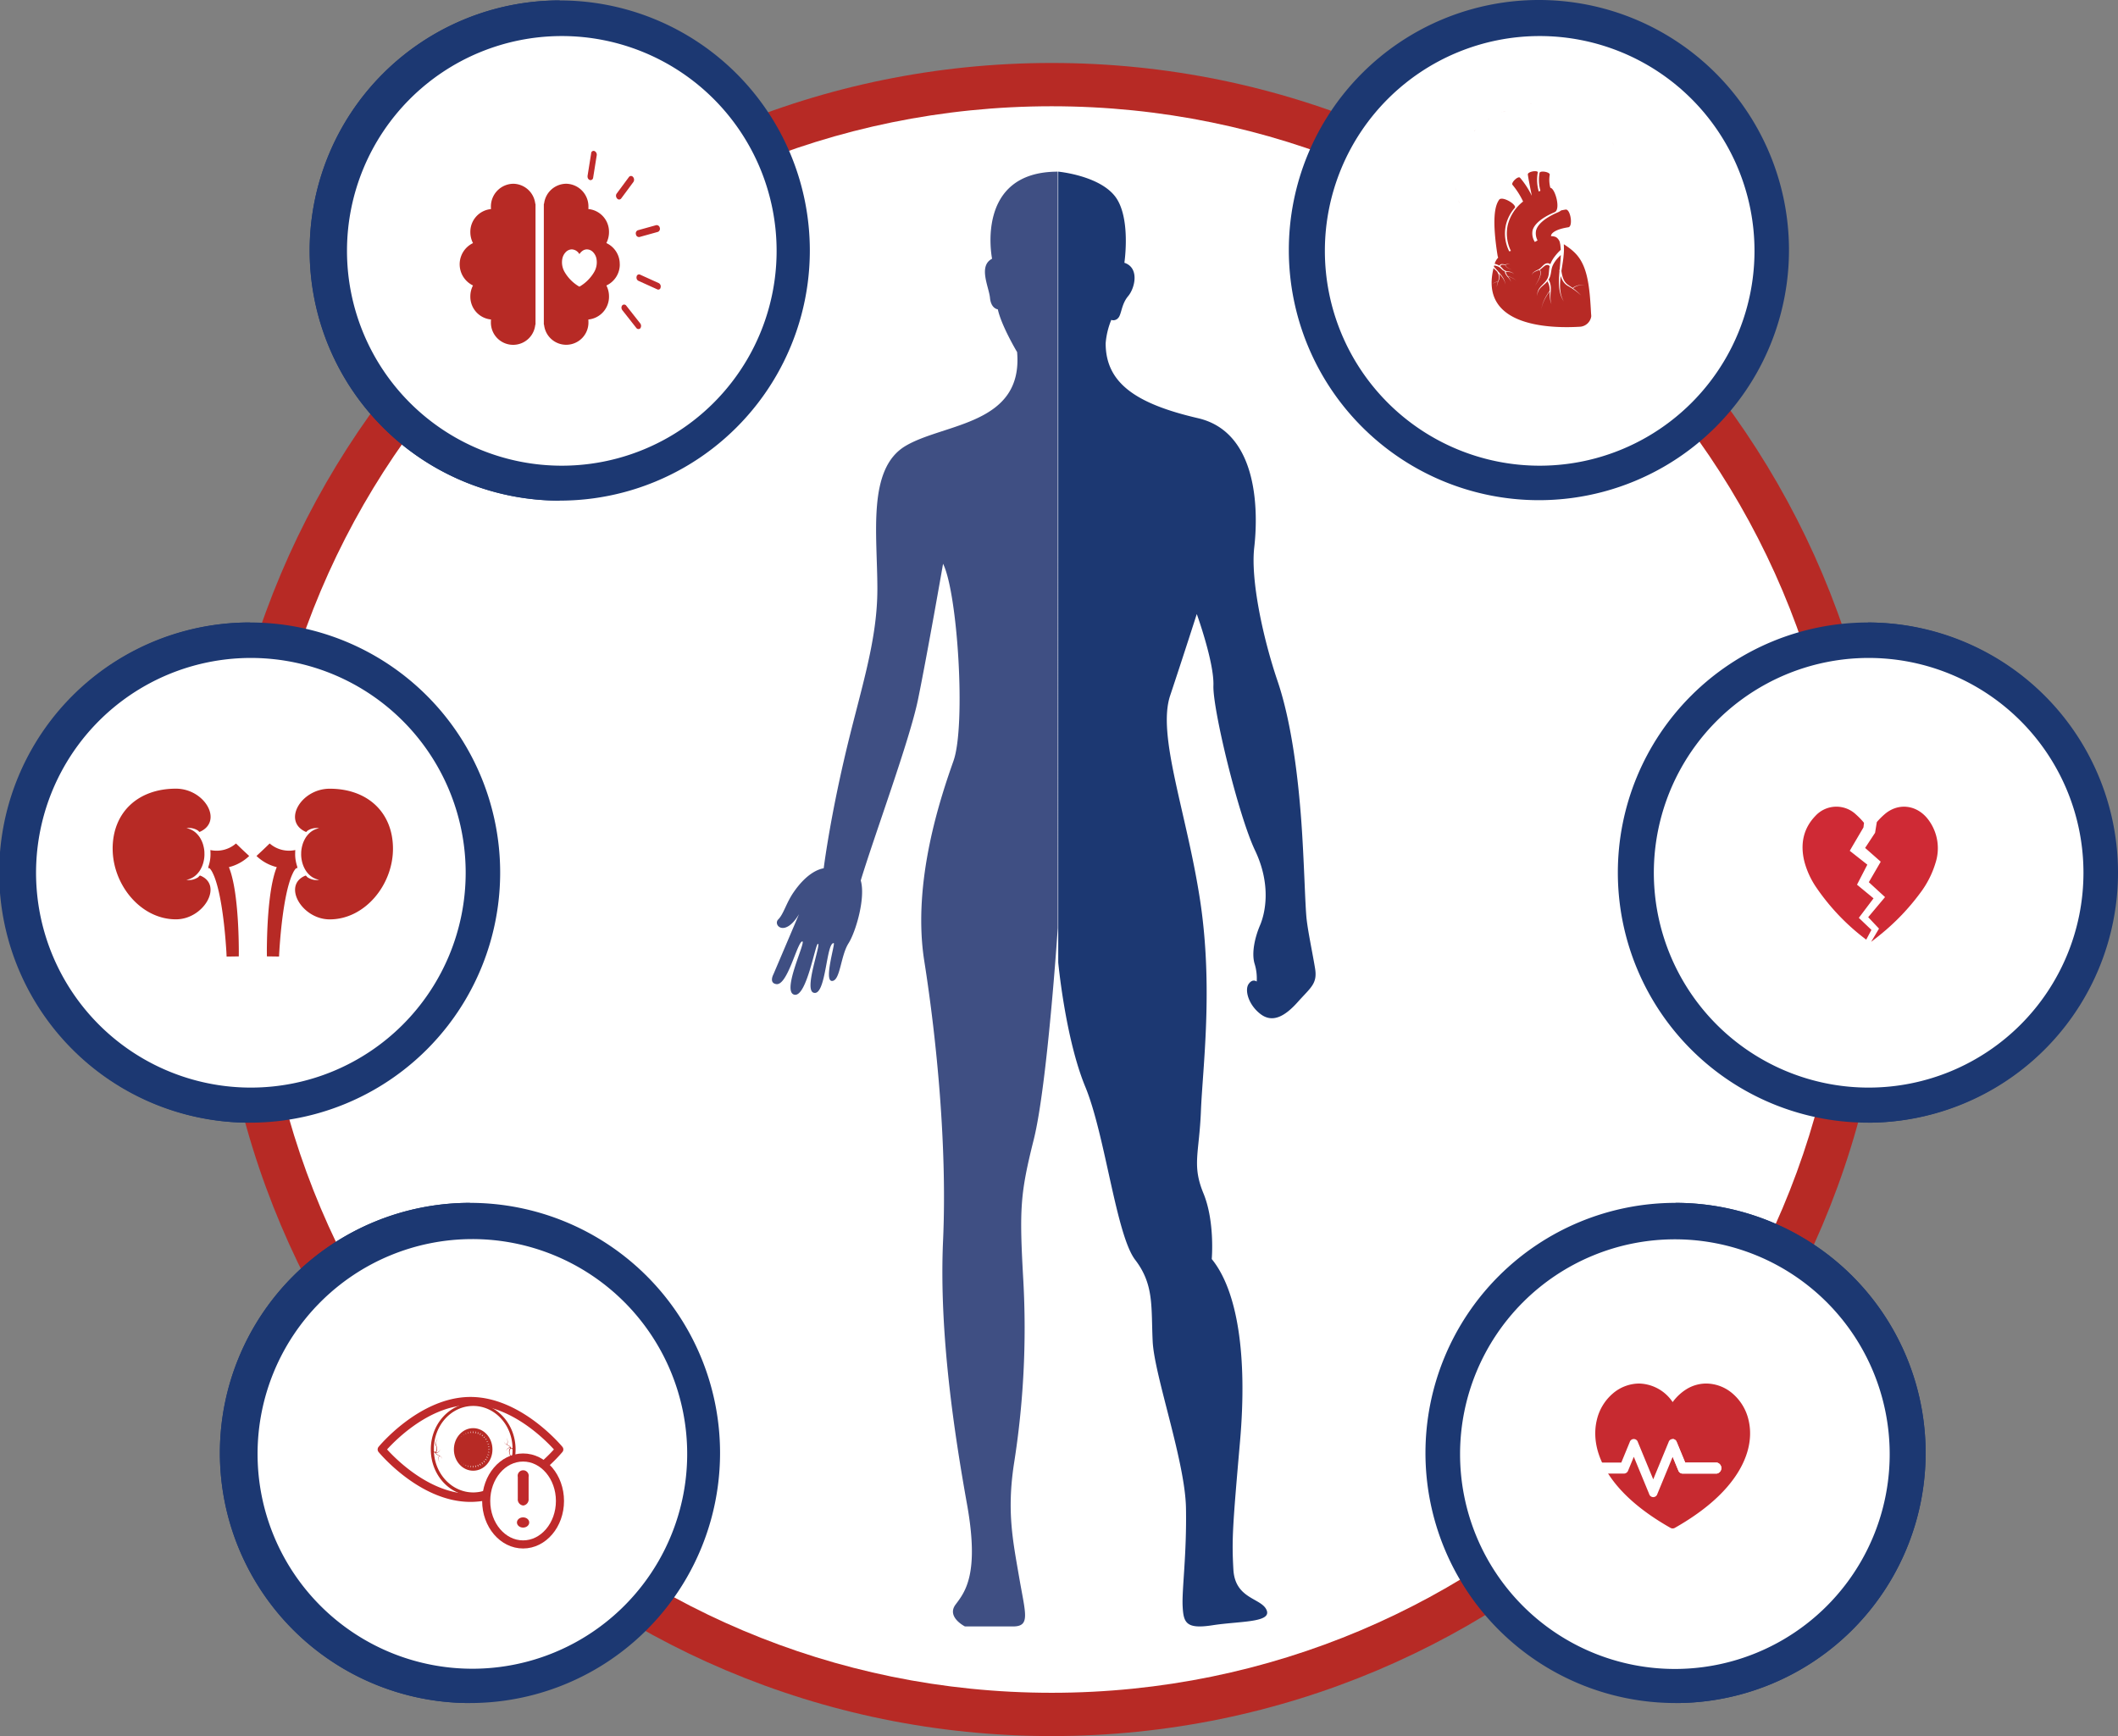 <svg xmlns="http://www.w3.org/2000/svg" xmlns:xlink="http://www.w3.org/1999/xlink" width="784.9" height="643.33" viewBox="0 0 784.9 643.33">
  <rect x="0" y="0" width="784.9" height="643.33" fill="#808080" stroke="none"/>
  <defs>
    <clipPath id="clip-path">
      <rect id="Rectangle_168" data-name="Rectangle 168" width="75.15" height="75.15" transform="translate(4176.662 8416.783)" fill="none" stroke="#707070" stroke-width="1.67"/>
    </clipPath>
  </defs>
  <g id="effects-lcs-mobile-graph_" data-name="effects-lcs-mobile-graph " transform="translate(-3331.643 -7952.524)">
    <g id="side-effects-graph-lcs" transform="translate(1489.639 -1474.61)">
      <path id="Path_636" data-name="Path 636" d="M752.153,348.41c0-171.206-138.79-310-310-310s-310,138.793-310,310,138.79,310,310,310,310-138.79,310-310" transform="translate(1789.58 9412.058)" fill="#b72a25"/>
      <path id="Path_637" data-name="Path 637" d="M746.656,358.956C746.656,196.61,615.047,65,452.7,65S158.743,196.61,158.743,358.957,290.352,652.913,452.7,652.914,746.657,521.3,746.655,358.955" transform="translate(1779.034 9401.51)" fill="#fff"/>
      <path id="Path_638" data-name="Path 638" d="M650.029,105.171V398.241s2.622,28.144,10.02,46.032,11.411,54.9,18.5,64.151,5.858,17.58,6.475,30.227,12.024,44.41,12.338,61.683-1.543,30.227-1.236,36.394,1.232,8.632,11.105,7.092,21.9-.925,20.04-5.553-11.722-4.008-12.338-15.113-.309-15.728,2.465-47.495-.924-55.821-10.483-67.541c0,0,1.232-13.879-3.084-24.365s-1.54-14.8-.925-30.533,4.629-45.644-.306-78.027-16.032-61.067-11.1-75.871,9.868-30.227,9.868-30.227,6.478,17.889,6.167,26.525,9.252,48.113,15.422,61.067,3.7,23.438,1.85,27.757-3.2,10.1-2.044,14.145a18.273,18.273,0,0,1,.812,6.708s-1.5-1.271-3.006.925-.115,7.634,4.4,11.1,9.137.81,13.876-4.509,7.286-6.708,6.361-12.375-2.542-13.183-3.121-18.158-.925-22.044-2-36.7-3.387-35.781-8.786-51.665-10.02-37.473-8.634-49.5,2.079-42.562-20.82-47.882S667.6,183.581,667.6,168.778a28.752,28.752,0,0,1,2.081-8.674,2.328,2.328,0,0,0,2.545-.695c1.271-1.273,1.157-5.088,3.7-8.1s4.279-10.521-1.388-12.375c0,0,2.547-16.885-3.469-24.634s-21.042-9.137-21.042-9.137" transform="translate(1584.145 9385.575)" fill="#1c3872"/>
      <path id="Path_639" data-name="Path 639" d="M978.229,92.676a92.675,92.675,0,1,0-92.676,92.676,92.674,92.674,0,0,0,92.676-92.676" transform="translate(1526.746 9427.131)" fill="#1c3872"/>
      <path id="Path_642" data-name="Path 642" d="M375.564,92.676a92.676,92.676,0,1,0-92.676,92.676,92.676,92.676,0,0,0,92.676-92.676" transform="translate(1766.551 9427.295)" fill="#1c3872"/>
      <path id="Path_643" data-name="Path 643" d="M282.887,0a92.676,92.676,0,0,0,0,185.353" transform="translate(1766.551 9427.295)" fill="#1c3872"/>
      <path id="Path_644" data-name="Path 644" d="M371.088,101.27a79.605,79.605,0,1,0-79.607,79.607,79.605,79.605,0,0,0,79.607-79.607" transform="translate(1758.717 9418.827)" fill="#fff"/>
      <path id="Path_645" data-name="Path 645" d="M185.351,474.758a92.676,92.676,0,1,0-92.676,92.676,92.676,92.676,0,0,0,92.676-92.676" transform="translate(1842.006 9275.726)" fill="#1c3872"/>
      <path id="Path_646" data-name="Path 646" d="M92.676,382.082a92.676,92.676,0,1,0,0,185.351" transform="translate(1842.006 9275.726)" fill="#1c3872"/>
      <path id="Path_647" data-name="Path 647" d="M180.876,483.352a79.605,79.605,0,1,0-79.6,79.6,79.606,79.606,0,0,0,79.6-79.6" transform="translate(1833.7 9267.208)" fill="#fff"/>
      <path id="Path_648" data-name="Path 648" d="M320.417,831.236a92.676,92.676,0,1,0-92.676,92.676,92.676,92.676,0,0,0,92.676-92.676" transform="translate(1788.428 9134.313)" fill="#1c3872"/>
      <path id="Path_649" data-name="Path 649" d="M227.742,738.559a92.676,92.676,0,1,0,0,185.352" transform="translate(1788.428 9134.313)" fill="#1c3872"/>
      <path id="Path_650" data-name="Path 650" d="M315.942,839.83a79.605,79.605,0,1,0-79.606,79.607,79.605,79.605,0,0,0,79.606-79.607" transform="translate(1780.724 9126.073)" fill="#fff"/>
      <path id="Path_651" data-name="Path 651" d="M1060.949,831.236a92.676,92.676,0,1,0-92.679,92.676,92.676,92.676,0,0,0,92.679-92.676" transform="translate(1494.664 9134.313)" fill="#1c3872"/>
      <path id="Path_652" data-name="Path 652" d="M1029.207,923.912a92.676,92.676,0,1,0,0-185.352" transform="translate(1433.727 9134.313)" fill="#1c3872"/>
      <path id="Path_653" data-name="Path 653" d="M1056.472,839.83a79.605,79.605,0,1,0-79.606,79.607,79.605,79.605,0,0,0,79.606-79.607" transform="translate(1485.823 9126.157)" fill="#fff"/>
      <path id="Path_654" data-name="Path 654" d="M1179.118,474.758a92.675,92.675,0,1,0-92.676,92.676,92.674,92.674,0,0,0,92.676-92.676" transform="translate(1447.787 9275.726)" fill="#1c3872"/>
      <path id="Path_655" data-name="Path 655" d="M1147.378,567.435a92.676,92.676,0,0,0,0-185.351" transform="translate(1386.85 9275.726)" fill="#1c3872"/>
      <path id="Path_656" data-name="Path 656" d="M1174.642,483.352a79.605,79.605,0,1,0-79.6,79.6,79.606,79.606,0,0,0,79.6-79.6" transform="translate(1439.462 9267.208)" fill="#fff"/>
      <path id="Path_657" data-name="Path 657" d="M555.74,137.441c-5.217,2.7-1.159,10.434-.772,14.491s2.9,4.253,2.9,4.253c1.353,6.179,7.149,15.843,7.149,15.843,2.32,27.054-27.054,26.277-41.349,34.781s-10.434,32.849-10.434,52.939-6.57,38.258-12.358,63.378c-4.768,20.666-6.919,35.553-7.532,40.19-1.934.319-6.267,1.837-11.1,8.806-2.816,4.063-3.722,8.111-5.753,10.157s2.445,6.824,7.7-1.944L474.717,402.6s-1.78,3.23,1.07,3.639c4.21.6,7.794-15.81,9.638-15.81,1.423,0-7.61,18.253-3.1,19.693,4.651,1.488,7.921-19.111,8.908-18.818,1.109.324-5.234,16.867-1.68,18.109,4.693,1.637,4.676-18.689,7.515-18.352.616.072-3.747,14.016-.653,14.008s3.156-9.252,6.117-13.936c2.749-4.342,6.4-16.947,4.541-23.3,5.247-17.256,18.138-51.982,21.234-67.122,3.479-17,9.273-50.235,9.273-50.235,5.411,10.82,8.5,59.9,3.864,73.037s-15.459,44.828-10.822,74.2,8.5,69.175,6.957,103.566,4.25,71.88,8.888,97.772-.773,32.461-4.25,37.1,3.477,8.116,3.477,8.116h17.777c6.57,0,4.636-4.638,2.318-18.16s-4.638-24.347-1.934-42.127a321.424,321.424,0,0,0,3.479-67.635c-1.545-27.054-1.159-32.461,3.864-52.558s8.888-78.353,8.888-78.353V105.171c-30.917,0-24.345,32.268-24.345,32.268" transform="translate(1653.911 9385.575)" fill="#3f4f83"/>
      <path id="Path_660" data-name="Path 660" d="M911.317,74.564q.593-.439,1.221-.853-.628.414-1.221.853" transform="translate(1480.492 9398.054)" fill="#b72a25"/>
      <path id="Path_661" data-name="Path 661" d="M910.836,75.345l.294-.22-.294.22" transform="translate(1480.684 9397.493)" fill="#b72a25"/>
      <path id="Path_663" data-name="Path 663" d="M913.345,73.54c.124-.085.251-.167.382-.259-.132.087-.259.167-.382.259" transform="translate(1479.69 9398.225)" fill="#b72a25"/>
      <path id="Path_664" data-name="Path 664" d="M908.762,76.5c.4-.349.82-.685,1.253-1.012q-.648.491-1.253,1.012" transform="translate(1481.507 9397.35)" fill="#b72a25"/>
      <path id="Path_697" data-name="Path 697" d="M371.088,101.27a79.605,79.605,0,1,0-79.607,79.607,79.605,79.605,0,0,0,79.607-79.607" transform="translate(2121.106 9418.827)" fill="#fff"/>
      <path id="Path_665" data-name="Path 665" d="M905.564,79.9c.023,0,.042-.017.062-.022.137-.147.259-.3.4-.443-.15.155-.314.306-.461.464" transform="translate(1482.777 9395.781)" fill="#b72a25"/>
      <path id="Path_666" data-name="Path 666" d="M906.329,79.412l.045-.042-.045.042" transform="translate(1482.473 9395.811)" fill="#b72a25"/>
      <path id="Path_667" data-name="Path 667" d="M914.363,72.855c-.132.082-.257.167-.386.257.127-.08.266-.167.392-.24v-.017" transform="translate(1479.438 9398.394)" fill="#b72a25"/>
      <path id="Path_668" data-name="Path 668" d="M908.51,77.3l.152-.132-.152.132" transform="translate(1481.608 9396.684)" fill="#b72a25"/>
      <path id="Path_669" data-name="Path 669" d="M906.4,78.583c.4-.411.835-.808,1.271-1.2-.446.387-.868.788-1.271,1.2" transform="translate(1482.443 9396.596)" fill="#b72a25"/>
      <path id="Path_671" data-name="Path 671" d="M990.887,92.616c-.03.384-.075.765-.127,1.129.052-.364.1-.745.127-1.129" transform="translate(1448.979 9390.555)" fill="#b72a25"/>
      <path id="Path_672" data-name="Path 672" d="M990.976,92.53h0" transform="translate(1448.896 9390.59)" fill="#b72a25"/>
      <path id="Path_673" data-name="Path 673" d="M990.782,87.368c.06.384.1.76.12,1.129h0c-.023-.369-.067-.748-.127-1.132" transform="translate(1448.971 9392.638)" fill="#b72a25"/>
      <path id="Path_675" data-name="Path 675" d="M894.186,115.657h.008c-.035-.334-.065-.68-.08-1.03.013.347.037.695.07,1.032" transform="translate(1487.317 9381.824)" fill="#b72a25"/>
      <path id="Path_677" data-name="Path 677" d="M896.142,123.673h.01c-.177-.374-.352-.748-.5-1.142a11.055,11.055,0,0,0,.489,1.137" transform="translate(1486.708 9378.687)" fill="#b72a25"/>
      <path id="Path_678" data-name="Path 678" d="M941.11,131.5c-.372-.045-.736-.105-1.1-.167h0c.367.058.733.114,1.106.167" transform="translate(1469.114 9375.192)" fill="#b72a25"/>
      <path id="Path_679" data-name="Path 679" d="M922.139,68.5c.489-.217,1-.411,1.5-.608a.128.128,0,0,0-.042,0c-.5.2-.977.4-1.461.616" transform="translate(1476.202 9400.366)" fill="#b72a25"/>
      <path id="Path_680" data-name="Path 680" d="M953.525,130.689c-.277.085-.553.167-.825.23h0c.276-.068.549-.145.835-.232" transform="translate(1464.079 9375.451)" fill="#b72a25"/>
      <path id="Path_681" data-name="Path 681" d="M983.924,107.668h0" transform="translate(1451.698 9384.584)" fill="#b72a25"/>
      <path id="Path_682" data-name="Path 682" d="M939.916,63.518l.008.012c.245-.042.489-.09.736-.129-.247.038-.5.072-.745.117" transform="translate(1469.149 9402.145)" fill="#b72a25"/>
      <g id="Group_185" data-name="Group 185" transform="translate(363.802 10.681)">
        <path id="Path_687" data-name="Path 687" d="M339.975,89.4a.392.392,0,0,0,0,.137q.015.4.032.847a17.263,17.263,0,0,1-.012,1.894c-.022.668-.11,1.361-.167,2.081-.167,1.435-.418,2.939-.656,4.441-.025.177-.055.354-.083.529.008.058.02.119.03.194.055.334.132.82.262,1.386a7.76,7.76,0,0,0,.648,1.837,4.888,4.888,0,0,0,1.44,1.682c.334.222.653.441.972.656.282.2.568.374.835.576a.949.949,0,0,1,.085-.087,3.274,3.274,0,0,1,.458-.334,5.623,5.623,0,0,1,1.572-.6,4.989,4.989,0,0,1,1.67-.12,2.242,2.242,0,0,1,.533.137c.12.055.189.09.189.09l-.19-.083a2.363,2.363,0,0,0-.533-.117,4.947,4.947,0,0,0-1.638.182,5.665,5.665,0,0,0-1.513.64,2.729,2.729,0,0,0-.416.334c-.03.03-.047.05-.068.075q.429.334.823.635c.257.222.5.436.725.635.456.382.795.748,1.047.984l.389.381-.411-.357c-.264-.22-.626-.564-1.1-.919l-.757-.591c-.279-.187-.574-.389-.882-.6s-.64-.391-.972-.6-.668-.387-1.025-.608a5.36,5.36,0,0,1-1.67-1.742,7.95,7.95,0,0,1-.762-1.794c-.09.678-.154,1.349-.2,2-.048.7-.053,1.386-.042,2.032a13.69,13.69,0,0,0,.167,1.817c.048.277.092.544.135.8a6.528,6.528,0,0,0,.2.706,5.99,5.99,0,0,0,.4,1.124c.277.6.434.949.434.949l-.493-.924a6.308,6.308,0,0,1-.469-1.107c-.075-.222-.167-.453-.244-.7l-.187-.8a14.042,14.042,0,0,1-.289-1.837c-.048-.655-.085-1.354-.078-2.071s.03-1.465.087-2.214c.028-.519.077-1.044.125-1.566l-.062-.3a2.114,2.114,0,0,0,.129-.406c.149-1.515.3-3.024.384-4.432.01-.286.02-.564.032-.835-.334.311-.738.7-1.169,1.179a11.283,11.283,0,0,0-1.692,2.423,6.367,6.367,0,0,0-.533,1.548c-.12.559-.2,1.169-.316,1.777a6.214,6.214,0,0,1-.6,1.812c-.065.119-.145.224-.22.334.032.057.07.134.12.225a2.635,2.635,0,0,1,.209.434,4.287,4.287,0,0,1,.222.608,6.8,6.8,0,0,1,.271,1.538,14.1,14.1,0,0,1-.025,1.747,16,16,0,0,0-.045,3.2,5.383,5.383,0,0,0,.217,1.03l.12.384-.15-.374a5.419,5.419,0,0,1-.3-1.02,16.46,16.46,0,0,1-.209-3.226V106.9c-.124.167-.284.382-.458.638-.217.3-.456.668-.691,1.057s-.474.825-.718,1.258c-.2.446-.441.882-.593,1.319a8.93,8.93,0,0,0-.4,1.2,5.808,5.808,0,0,0-.18.877c-.035.212-.053.334-.053.334s.017-.124.047-.334a5.5,5.5,0,0,1,.167-.882,9.276,9.276,0,0,1,.372-1.212c.144-.443.372-.883.564-1.336.234-.434.448-.885.695-1.281s.461-.768.668-1.077c.247-.372.448-.668.574-.835-.017-.433-.038-.855-.09-1.252a6.155,6.155,0,0,0-.357-1.386,4,4,0,0,0-.227-.5,2.646,2.646,0,0,0-.192-.334c-.144.167-.282.344-.431.5-.827.835-1.7,1.436-2.276,2.123a4.449,4.449,0,0,0-.653,1.022,4.105,4.105,0,0,0-.284.9,3.849,3.849,0,0,0-.08.611c-.013.139-.022.215-.022.215V108.3a4.308,4.308,0,0,1,.037-.618,4.033,4.033,0,0,1,.22-.944,4.467,4.467,0,0,1,.6-1.117c.549-.757,1.391-1.446,2.108-2.295a6.179,6.179,0,0,0,.907-1.408,5.633,5.633,0,0,0,.4-1.66c.069-.588.1-1.194.182-1.814a6.374,6.374,0,0,1,.167-.888c-.048-.045-.11-.107-.2-.184a1.637,1.637,0,0,0-.272-.167.88.88,0,0,0-.4-.107,1.8,1.8,0,0,0-1.082.428c-.391.284-.777.655-1.211,1a3.72,3.72,0,0,1-.334.24l-.134.068c.018.035.035.07.06.124a2.338,2.338,0,0,1,.212.748,3.277,3.277,0,0,1-.052,1.086,6.03,6.03,0,0,1-.376,1.169,15.562,15.562,0,0,1-1.111,2l-.564.875s.217-.354.538-.89a14.311,14.311,0,0,0,1.05-2.029,5.51,5.51,0,0,0,.334-1.169,3.082,3.082,0,0,0,.022-1.039,1.649,1.649,0,0,0-.1-.4,1.374,1.374,0,0,0-.119-.292c-.027-.052-.045-.084-.062-.119-.028.012-.058.03-.087.04-.244.117-.488.21-.725.3a6.317,6.317,0,0,0-1.227.576,1.566,1.566,0,0,0-.621.7,1.832,1.832,0,0,0-.094.354,1.67,1.67,0,0,1,.062-.364,1.633,1.633,0,0,1,.586-.783,6.375,6.375,0,0,1,1.2-.691c.225-.112.458-.222.68-.354.115-.062.212-.132.316-.2a2.848,2.848,0,0,0,.3-.25c.382-.352.74-.76,1.137-1.106a2.338,2.338,0,0,1,1.383-.656,1.555,1.555,0,0,1,.668.114,2.034,2.034,0,0,1,.451.235c.027-.062.042-.132.068-.2a12.2,12.2,0,0,1,1.67-2.8,18.945,18.945,0,0,1,1.5-1.715l.613-.594a10.217,10.217,0,0,0-.077-1.047c-.027-.271-.05-.534-.077-.785a6.211,6.211,0,0,0-.134-.668,2.354,2.354,0,0,0-.347-1,3.273,3.273,0,0,0-1.139-1.219,4.33,4.33,0,0,0-1.837-.347,1.413,1.413,0,0,1,.135-.6c.217-.436,1.318-1.929,6.3-2.7,1.81-.284.788-6.835-1.022-6.551-.574.089-1.117.194-1.652.306a4.761,4.761,0,0,1-1.117.668c-4.694,1.992-7.6,4.41-8.183,6.805a5.551,5.551,0,0,0,.551,3.647l-1,.571a5.912,5.912,0,0,1-.857-4.218c.578-2.395,3.48-4.811,8.183-6.805,2.395-1.017.155-8.934-1.578-9.035a11.162,11.162,0,0,1-.232-4.831c.187-1.042-3.594-1.712-3.779-.668a14.988,14.988,0,0,0,.334,6.575c-.212.1-.413.2-.613.3a15.03,15.03,0,0,1-.411-6.875,1.674,1.674,0,0,1,.077-.286c-.291-.835-3.854-.19-3.719.86.189,1.531.94,5.272,1.45,7.727l-.045.027a30.707,30.707,0,0,0-4.312-6.58c-.735-.76-3.492,1.914-2.752,2.672a29.243,29.243,0,0,1,3.9,6.151,16,16,0,0,0-5.648,8.56,14.684,14.684,0,0,0,1.124,9.741l-.623.167a14.726,14.726,0,0,1-1.2-9.9,14.925,14.925,0,0,1,3.34-6.316c.426-1.346-4.843-4.394-5.885-2.891-.984,1.416-2.216,4.27-1.553,12.68.334,4.21.982,7.9,1,8.053a3.253,3.253,0,0,0,.214.695,5.575,5.575,0,0,0-1.221,2c-.03.1-.052.19-.082.286.077.018.14.028.22.053a5.994,5.994,0,0,1,1.49.613c.03.017.057.04.085.057a1.083,1.083,0,0,1,.109-.225.719.719,0,0,1,.23-.242,1.154,1.154,0,0,1,.738-.15c.261.018.521.075.777.1.065,0,.12.01.192.01a.813.813,0,0,0,.184-.013c.125-.017.25-.04.374-.063a3.3,3.3,0,0,1,.678-.082.777.777,0,0,1,.461.137,1.012,1.012,0,0,1,.137.124,1.568,1.568,0,0,0-.145-.109.743.743,0,0,0-.453-.1,2.913,2.913,0,0,0-.655.137c-.12.032-.244.068-.376.1a.214.214,0,0,0-.047.01.565.565,0,0,1,.012.062.72.72,0,0,0,.04.154.965.965,0,0,0,.08.185,1.5,1.5,0,0,0,.316.4,2.742,2.742,0,0,0,.476.359,7.46,7.46,0,0,0,1.015.5c.289.114.479.192.479.192l-.484-.179a7.612,7.612,0,0,1-1.034-.466,2.89,2.89,0,0,1-.5-.354,1.592,1.592,0,0,1-.334-.411,1.2,1.2,0,0,1-.14-.362.1.1,0,0,0-.012-.062l-.072.012H318c-.271,0-.533-.04-.772-.037a.917.917,0,0,0-.556.15.49.49,0,0,0-.125.167,1.153,1.153,0,0,0-.058.145c-.008.058-.018.1-.023.13a4.121,4.121,0,0,1,.334.3c.217.222.406.454.608.668a2.723,2.723,0,0,0,.651.536,3.233,3.233,0,0,0,.773.291c.534.12,1.07.144,1.513.281a2.2,2.2,0,0,1,.566.266,1.973,1.973,0,0,1,.367.306,2.135,2.135,0,0,1,.2.235c.043.055.065.085.065.085l-.072-.08a1.458,1.458,0,0,0-.212-.214,1.953,1.953,0,0,0-.377-.276,2.3,2.3,0,0,0-.563-.212c-.431-.1-.954-.078-1.528-.167-.105-.02-.209-.042-.316-.07a1.03,1.03,0,0,0,.023.192,1.823,1.823,0,0,0,.055.266,3.339,3.339,0,0,0,.274.655c.1.167.214.346.334.523a4.661,4.661,0,0,1,.474.167c.167.06.374.135.586.227s.433.2.653.3a4.506,4.506,0,0,1,.621.361,4.653,4.653,0,0,1,.5.369,2.777,2.777,0,0,1,.324.3l.119.119-.12-.117a2.658,2.658,0,0,0-.334-.294,4.469,4.469,0,0,0-.513-.354c-.192-.129-.412-.23-.626-.349a4.823,4.823,0,0,0-.655-.284c-.214-.08-.413-.157-.586-.21-.147-.05-.272-.089-.369-.119a.719.719,0,0,0,.045.062,7.906,7.906,0,0,1,.87,1.336,2.685,2.685,0,0,1,.184.5l.052.19-.065-.185a2.753,2.753,0,0,0-.219-.471,7.966,7.966,0,0,0-.964-1.254,6.362,6.362,0,0,1-.528-.68,3.213,3.213,0,0,1-.351-.686,2.331,2.331,0,0,1-.09-.306,1.445,1.445,0,0,1-.047-.234.916.916,0,0,0-.017-.125c-.065-.023-.127-.042-.187-.07a3.03,3.03,0,0,1-.775-.539c-.227-.2-.436-.421-.65-.606a2.955,2.955,0,0,0-.668-.453,5.522,5.522,0,0,0-1.384-.461l-.257-.042c-.042.147-.083.294-.12.441.409.471.847.954,1.294,1.441a.875.875,0,0,0,.167.124l.062.137c.167.192.349.382.513.583.245.277.474.564.69.848s.409.566.583.835a6.945,6.945,0,0,1,.429.812c.058.13.115.252.167.372a2.852,2.852,0,0,1,.109.351,2.815,2.815,0,0,1,.145.576c.048.326.078.511.078.511s-.042-.184-.109-.5a3.145,3.145,0,0,0-.167-.563c-.04-.109-.078-.22-.129-.334s-.12-.232-.184-.357a7.08,7.08,0,0,0-.471-.767c-.185-.261-.391-.528-.62-.793s-.431-.491-.668-.73a4.051,4.051,0,0,1,.23.934,2.625,2.625,0,0,1-.14,1.181c-.072.192-.149.364-.224.544a5.432,5.432,0,0,0-.209.523c-.06.167-.117.334-.167.5s-.085.314-.125.454c-.08.284-.124.526-.167.69l-.055.266s.013-.1.042-.267.055-.414.124-.7c.032-.142.063-.3.1-.464s.09-.324.137-.5l-.05-.008a1.49,1.49,0,0,0-.261,0,2.805,2.805,0,0,0-.787.192,2.526,2.526,0,0,0-.7.414.933.933,0,0,0-.177.2l-.05.089s.018-.032.047-.09a1.318,1.318,0,0,1,.167-.212,2.562,2.562,0,0,1,.695-.446,2.853,2.853,0,0,1,.8-.229,1.786,1.786,0,0,1,.281,0l.06.01c.043-.167.1-.312.157-.474s.129-.362.19-.546a2.435,2.435,0,0,0,.07-1.091,3.91,3.91,0,0,0-.291-.924c-.115-.262-.227-.476-.306-.625l-.045-.085c-.062-.06-.127-.124-.187-.185-.4-.386-.795-.772-1.169-1.154-5.511,22.211,22.211,22.351,32.2,21.71a4.529,4.529,0,0,0,3.991-3.766,6.08,6.08,0,0,0-.055-1.01q-.025-.5-.057-1-.052-1-.115-2c-.084-1.3-.177-2.6-.3-3.889-.117-1.214-.256-2.427-.438-3.637-.167-1.1-.367-2.206-.623-3.293a26.638,26.638,0,0,0-.848-2.889,18.3,18.3,0,0,0-1.084-2.457,14.343,14.343,0,0,0-2.822-3.714,18.866,18.866,0,0,0-1.658-1.4c-.569-.431-1.157-.835-1.747-1.241-.137-.094-.289-.167-.421-.261" transform="translate(1717.752 9417.531)" fill="#b72a25"/>
      </g>
      <g id="Group_190" data-name="Group 190" transform="translate(2.027 13.363)">
        <path id="Union_3" data-name="Union 3" d="M-2813.572,1373.1s0-.613-.009-1.687.012-2.6.055-4.436c.085-3.674.294-8.559.813-13.474.262-2.467.6-4.941,1.06-7.283.236-1.169.5-2.308.8-3.4a27,27,0,0,1,.942-2.794,16.564,16.564,0,0,1-7.515-4.137l2.46-2.293,2.43-2.338a10.94,10.94,0,0,0,9.3,2.473h0c.073,0,.145-.015.21-.015a7.252,7.252,0,0,0-.055.982c0,.127,0,.254-.012.381v.167a13.359,13.359,0,0,0,.264,2.655,13.92,13.92,0,0,0,.489,1.867l.085.621c-.157.02-.309.02-.466.04a2.011,2.011,0,0,0-.322.346c-.065.087-.142.167-.209.262-.08.12-.155.239-.23.359a7.3,7.3,0,0,0-.476.9,19.678,19.678,0,0,0-.954,2.348c-.306.9-.588,1.867-.863,2.9-.53,2.083-.985,4.375-1.369,6.705-.763,4.649-1.244,9.41-1.531,12.973-.147,1.787-.245,3.282-.305,4.32s-.085,1.622-.085,1.622Zm-15-1.555c-.062-1.04-.167-2.533-.307-4.322-.287-3.56-.767-8.322-1.531-12.973-.384-2.328-.835-4.623-1.375-6.7-.269-1.034-.553-2-.862-2.9a20.019,20.019,0,0,0-.95-2.348,7.148,7.148,0,0,0-.478-.9c-.08-.12-.156-.24-.23-.361-.067-.087-.142-.167-.207-.26a2.293,2.293,0,0,0-.322-.346c-.167-.022-.309-.022-.471-.04l.088-.621a14.444,14.444,0,0,0,.491-1.867,13.359,13.359,0,0,0,.262-2.655v-.167c0-.127,0-.254-.012-.381a7.333,7.333,0,0,0-.055-.982,1.047,1.047,0,0,1,.212.015h0a10.955,10.955,0,0,0,9.3-2.473l2.428,2.338,2.46,2.293a16.551,16.551,0,0,1-7.515,4.137,27.114,27.114,0,0,1,.942,2.794c.3,1.094.565,2.233.8,3.4.464,2.338.8,4.816,1.06,7.283.521,4.916.73,9.8.815,13.474.043,1.837.055,3.362.055,4.437s-.012,1.687-.012,1.687l-4.509.068s-.027-.6-.078-1.632Zm29.225-28.355c.346-.14.573.459.878.633a6.563,6.563,0,0,0,1.69.768,5.127,5.127,0,0,0,1.394.219,4.3,4.3,0,0,0,.878-.027c.2-.02.309-.033.309-.033s-.105-.033-.3-.073a6.586,6.586,0,0,1-.835-.254,6.987,6.987,0,0,1-2.465-1.5,9.341,9.341,0,0,1-1.238-1.434,11.321,11.321,0,0,1-.983-1.855,11.312,11.312,0,0,1-.633-2.154,11.629,11.629,0,0,1-.217-2.268c.023-.406,0-.893.057-1.232a8.113,8.113,0,0,1,.167-1.116c.058-.386.184-.747.26-1.114.127-.347.215-.713.371-1.04a11.307,11.307,0,0,1,.984-1.86,10.074,10.074,0,0,1,1.234-1.435,7.012,7.012,0,0,1,2.471-1.5,4.8,4.8,0,0,1,.819-.242c.2-.052.3-.073.3-.073l-.306-.032a3.53,3.53,0,0,0-.887-.035,6.119,6.119,0,0,0-3.086.98c-.22.127-.4.563-.648.456-8.823-3.9-1.837-16,8.836-16,14.118,0,23.453,8.851,23.453,22.238s-10.4,26.181-23.441,26.181c-10.354,0-17.617-12.67-9.063-16.187Zm-71.381-10c0-13.387,9.332-22.238,23.453-22.238,10.675,0,17.655,12.107,8.836,16-.247.107-.429-.334-.65-.454a6.077,6.077,0,0,0-3.085-.98,3.459,3.459,0,0,0-.887.034c-.2.02-.309.033-.309.033s.1.022.306.073a4.734,4.734,0,0,1,.818.24,7.078,7.078,0,0,1,2.472,1.513,10.186,10.186,0,0,1,1.234,1.434,11.353,11.353,0,0,1,.984,1.861,10.829,10.829,0,0,1,.367,1.042c.082.367.2.726.262,1.112a8.517,8.517,0,0,1,.167,1.116c.053.334.033.835.053,1.234a11.555,11.555,0,0,1-.217,2.268,11.187,11.187,0,0,1-.635,2.154,11.512,11.512,0,0,1-.98,1.854,9.471,9.471,0,0,1-1.238,1.434,7,7,0,0,1-2.465,1.5,6.651,6.651,0,0,1-.835.252,2.9,2.9,0,0,0-.3.073s.107.013.311.033a4.211,4.211,0,0,0,.878.026,5.045,5.045,0,0,0,1.393-.219,6.626,6.626,0,0,0,1.693-.768c.3-.167.533-.773.878-.633,8.552,3.507,1.288,16.187-9.063,16.187C-2860.313,1359.377-2870.724,1346.553-2870.724,1333.185Z" transform="translate(4752.451 8395.073)" fill="#b72a25" stroke="rgba(0,0,0,0)" stroke-miterlimit="10" stroke-width="1.67"/>
      </g>
      <g id="Group_189" data-name="Group 189" transform="translate(449.045 18.31)">
        <g id="heart-attack" transform="translate(1984.141 9920.679)">
          <path id="Path_699" data-name="Path 699" d="M56.78,14.258a18.321,18.321,0,0,0-5.89-9.709A15.159,15.159,0,0,0,41.15.835a13.981,13.981,0,0,0-7.515,2.2,18.228,18.228,0,0,0-4.953,4.686A15.409,15.409,0,0,0,16.222.835,15.15,15.15,0,0,0,6.486,4.549,18.325,18.325,0,0,0,.6,14.257c-1.039,4.233-1.241,11,3.7,19.192C8.878,41.03,16.81,48.054,27.879,54.323a1.625,1.625,0,0,0,1.61,0c11.07-6.273,19.006-13.3,23.584-20.875C58.017,25.259,57.819,18.492,56.78,14.258Zm0,0" fill="#c72a30"/>
          <path id="Path_701" data-name="Path 701" d="M25.584,265.3l2.1-5.085,5.7,13.813a1.566,1.566,0,0,0,3.006,0l5.7-13.813,2.1,5.085a1.68,1.68,0,0,0,1.5,1.126H58.432a2.074,2.074,0,0,0,0-4.075H46.723l-3.136-7.6a1.566,1.566,0,0,0-3.006,0l-5.7,13.813-5.7-13.813a1.566,1.566,0,0,0-3.006,0l-3.133,7.607H14.362a37.161,37.161,0,0,0,1.259,4.075h8.46a1.68,1.68,0,0,0,1.5-1.131Zm0,0" transform="translate(-13.397 -232.226)" fill="#fff"/>
          <path id="Path_702" data-name="Path 702" d="M443.867,262.356H432.158l-3.136-7.6a1.682,1.682,0,0,0-1.5-1.126v6.595l2.1,5.082a1.68,1.68,0,0,0,1.5,1.126h12.747a2.074,2.074,0,0,0,0-4.075Zm0,0" transform="translate(-398.83 -232.226)" fill="#fff"/>
        </g>
      </g>
      <g id="Group_187" data-name="Group 187" transform="translate(81.03 -217.686)">
        <g id="Layer_2_00000136372866248515761160000000047194452286783390_" transform="translate(2429.002 9891.354)">
          <g id="heart_broken" transform="translate(-0.025 52.389)">
            <path id="Path_703" data-name="Path 703" d="M25.494,98.051l-1.927,3.614A81.636,81.636,0,0,1,5.132,82.423,31.04,31.04,0,0,1,.623,72.628c-1.586-6.536-.3-12.269,4.148-16.85a10.549,10.549,0,0,1,15.058-.436,26.576,26.576,0,0,1,2.916,3.034l-.2,1.7L18.62,66.76l-1.154,1.986,6.513,5.132-3.043,5.89L20.154,81.3c.538.446,4.12,3.4,6.126,5.065L21.66,92.484l-.835,1.1C21.3,94.046,24.1,96.723,25.494,98.051Z" transform="translate(0.025 -52.389)" fill="#cf2a35"/>
            <path id="Path_704" data-name="Path 704" d="M421.925,73.3a35.369,35.369,0,0,1-5.773,11.389,84.076,84.076,0,0,1-14.883,15.494c-1.067.882-2.171,1.718-3.258,2.555l2.416-4.06.5-.848-4.008-4.238,5.177-6.169,1.067-1.271L401.9,84.993l-4.746-4.362c1.4-2.41,3.983-6.847,4.412-7.6-.668-.591-3.757-3.313-5.783-5.1l3.4-5.177.284-.424.646-3.971a26.9,26.9,0,0,1,2.769-2.8c5.157-4.574,12.3-3.674,16.488,2.131A17.6,17.6,0,0,1,421.925,73.3Z" transform="translate(-372.598 -52.64)" fill="#cf2a35"/>
          </g>
        </g>
      </g>
      <g id="Group_200" data-name="Group 200" transform="translate(-85.545 4869.649)">
        <g id="Group_174" data-name="Group 174" transform="translate(2087.201 5077.433)">
          <path id="Path_692" data-name="Path 692" d="M673.457,269.175c-8.674,0-15.706,7.685-15.706,17.164s7.032,17.164,15.706,17.164,15.706-7.685,15.706-17.164-7.036-17.153-15.706-17.164m0,33.1c-7.682-.01-14.042-6.525-14.548-14.9a1.856,1.856,0,0,0,.423.209.277.277,0,0,0,.042.01c.013.025.031.061.057.107a1.286,1.286,0,0,0,.28.352,3.9,3.9,0,0,0,1.09.615c-.007.02-.016.038-.026.067a1.676,1.676,0,0,0-.1.3,2.23,2.23,0,0,0-.076.452,2.673,2.673,0,0,0,.1,1.029,2.234,2.234,0,0,0,.15.42,1.929,1.929,0,0,0,.144.271l.058.1s-.019-.039-.055-.1a2.227,2.227,0,0,1-.128-.284,2.522,2.522,0,0,1-.128-.421,3.276,3.276,0,0,1-.071-.5,3.217,3.217,0,0,1,.025-.5,2.089,2.089,0,0,1,.093-.425,1.719,1.719,0,0,1,.112-.279c.013-.028.023-.049.031-.068a2.8,2.8,0,0,1,.451.271,1.42,1.42,0,0,1,.227.207,1.7,1.7,0,0,1,.172.223,1.724,1.724,0,0,1,.18.387c.033.1.054.158.054.158s-.018-.059-.045-.162a1.922,1.922,0,0,0-.165-.4,1.61,1.61,0,0,0-.165-.235,1.389,1.389,0,0,0-.222-.226,2.991,2.991,0,0,0-.565-.371,3.994,3.994,0,0,1-1.039-.651,1.129,1.129,0,0,1-.215-.293.654.654,0,0,1,.072.016,1.217,1.217,0,0,0,.35-.02,1.89,1.89,0,0,0,.992-.788q.167-.24.312-.5s-.128.2-.346.466a1.781,1.781,0,0,1-.979.666.948.948,0,0,1-.341-.022l.038-.052a1.064,1.064,0,0,0,.165-.255,1.507,1.507,0,0,0,.155-.368,2.025,2.025,0,0,0,.083-.471,2.386,2.386,0,0,0-.039-.522,2.563,2.563,0,0,0-.074-.337l.013-.008s-.016-.024-.034-.057c-.065-.218-.144-.432-.193-.643a2.714,2.714,0,0,1-.06-.53,2.819,2.819,0,0,1,.05-.519,4.677,4.677,0,0,1,.255-.894c.2-.51.348-.841.348-.841s-.165.321-.39.821a4.8,4.8,0,0,0-.3.894,3.253,3.253,0,0,0-.077.536,3.8,3.8,0,0,0,.021.407c-.041-.1-.083-.211-.122-.32a5.985,5.985,0,0,1-.231-.841,2.362,2.362,0,0,1-.034-.4,2.061,2.061,0,0,0,.013.4,5.7,5.7,0,0,0,.184.865c.094.307.193.611.287.835.011.031.022.057.034.085a3.4,3.4,0,0,1,.122.579,2.217,2.217,0,0,1,.013.472,1.565,1.565,0,0,1-.093.4,1.152,1.152,0,0,1-.146.308.951.951,0,0,1-.151.212l-.12.139a2.312,2.312,0,0,1-.427-.271c-.016-.012-.026-.023-.041-.034q-.016-.361-.016-.718c-.09-8.8,6.365-16.011,14.417-16.108s14.651,6.957,14.74,15.756a.085.085,0,0,1-.017-.013,2.451,2.451,0,0,0-.534-.271.26.26,0,0,0-.045-.01l-.055-.107a1.4,1.4,0,0,0-.28-.352,3.941,3.941,0,0,0-1.09-.617c.007-.019.015-.037.028-.067a1.726,1.726,0,0,0,.1-.3,2.119,2.119,0,0,0,.074-.452,2.954,2.954,0,0,0,0-.521,3.4,3.4,0,0,0-.1-.508,2.671,2.671,0,0,0-.15-.42,2.829,2.829,0,0,0-.144-.271c-.039-.065-.059-.1-.059-.1s.018.038.054.1a2.235,2.235,0,0,1,.128.281,2.616,2.616,0,0,1,.128.421,2.694,2.694,0,0,1,.049,1,2.154,2.154,0,0,1-.093.424,1.454,1.454,0,0,1-.111.28c-.013.028-.023.05-.03.067a2.777,2.777,0,0,1-.452-.271,1.434,1.434,0,0,1-.227-.209,1.484,1.484,0,0,1-.166-.222,1.718,1.718,0,0,1-.184-.389c-.032-.1-.054-.155-.054-.155s.018.057.047.158a1.688,1.688,0,0,0,.553.863,3.2,3.2,0,0,0,.566.371,3.938,3.938,0,0,1,1.038.651,1.136,1.136,0,0,1,.217.293.377.377,0,0,1-.071-.017,1.265,1.265,0,0,0-.351.022,1.877,1.877,0,0,0-.986.787,5.325,5.325,0,0,0-.313.5,5.325,5.325,0,0,1,.345-.465,1.769,1.769,0,0,1,.977-.667.971.971,0,0,1,.342.022c-.015.02-.024.03-.041.053a.981.981,0,0,0-.165.253,1.421,1.421,0,0,0-.155.37,1.97,1.97,0,0,0-.083.469,2.74,2.74,0,0,0,.039.522,2.82,2.82,0,0,0,.083.335l-.013.01.032.055c.067.218.141.434.191.644a2.678,2.678,0,0,1,.064.529,3.207,3.207,0,0,1-.051.52,5.066,5.066,0,0,1-.254.895c-.2.511-.352.841-.352.841s.165-.323.39-.822a4.7,4.7,0,0,0,.3-.894,3.429,3.429,0,0,0,.076-.538,4,4,0,0,0-.02-.406c.041.106.083.211.122.322a5.606,5.606,0,0,1,.228.841,1.946,1.946,0,0,1,.036.4,2.238,2.238,0,0,0-.012-.4,6,6,0,0,0-.188-.864,8.326,8.326,0,0,0-.285-.835c-.011-.033-.023-.059-.035-.09a3.647,3.647,0,0,1-.122-.579,2.467,2.467,0,0,1-.013-.471,1.574,1.574,0,0,1,.093-.4,1.134,1.134,0,0,1,.146-.308.879.879,0,0,1,.151-.212c.06-.07.1-.112.12-.141a2.357,2.357,0,0,1,.429.271c.057.049.11.09.156.136v.013c0,8.806-6.538,15.943-14.6,15.943" transform="translate(-657.751 -269.175)" fill="#b72a25"/>
          <path id="Path_693" data-name="Path 693" d="M674.238,278.517c-3.947,0-7.147,3.529-7.148,7.885s3.2,7.888,7.144,7.889,7.147-3.532,7.146-7.888-3.2-7.885-7.144-7.886m5.582,4.747-1.531,1.287,1.908-.285-1.694,1.008,1.923.05-1.815.7,1.892.38-1.892.38,1.815.7-1.923.048,1.694,1.008-1.908-.284,1.531,1.287-1.843-.611,1.328,1.535-1.734-.921,1.1,1.746-1.581-1.209.834,1.913-1.391-1.467.552,2.034-1.167-1.69.257,2.1-.91-1.87-.044,2.126-.636-2-.345,2.09-.345-2.09-.636,2-.044-2.126-.91,1.87.258-2.1-1.167,1.69.553-2.034L670.554,292l.835-1.913-1.583,1.209,1.1-1.746-1.735.921,1.328-1.535-1.842.611,1.529-1.287-1.906.284,1.7-1.008-1.926-.048,1.819-.7-1.895-.38,1.895-.38-1.819-.7,1.926-.05-1.7-1.008,1.906.285-1.529-1.287,1.842.609-1.328-1.535,1.735.922-1.1-1.746,1.583,1.209-.835-1.913,1.391,1.468-.553-2.035,1.167,1.69-.258-2.1.91,1.871.044-2.126.636,2,.345-2.089.345,2.089.636-2,.044,2.126.91-1.871-.257,2.1,1.167-1.69-.552,2.035,1.391-1.468-.834,1.913,1.581-1.209-1.1,1.746,1.734-.922-1.328,1.535Z" transform="translate(-658.537 -269.24)" fill="#b72a25"/>
          <path id="Path_694" data-name="Path 694" d="M688.714,294.476a6.155,6.155,0,1,0,5.662,6.136,5.913,5.913,0,0,0-5.662-6.136" transform="translate(-673.008 -283.446)" fill="#b72a25"/>
        </g>
        <g id="eye" transform="translate(2069 5076.65)">
          <g id="Group_198" data-name="Group 198" transform="translate(0 0)">
            <path id="Path_719" data-name="Path 719" d="M48.793,131.28a29.383,29.383,0,0,1-5.886.609C24.733,131.89,10,113.945,10,113.945S24.733,96,42.907,96s32.907,17.945,32.907,17.945A54.46,54.46,0,0,1,71,118.9" transform="translate(-10 -96)" fill="none" stroke="#bf2a2b" stroke-linecap="round" stroke-linejoin="round" stroke-miterlimit="10" stroke-width="3"/>
            <ellipse id="Ellipse_21" data-name="Ellipse 21" cx="13.668" cy="16.106" rx="13.668" ry="16.106" transform="translate(38.727 20.938)" fill="#fff" stroke="#bf2a2b" stroke-linecap="round" stroke-linejoin="round" stroke-miterlimit="10" stroke-width="3"/>
          </g>
          <g id="Group_197" data-name="Group 197" transform="translate(50.118 25.675)">
            <g id="Group_196" data-name="Group 196" transform="translate(0.314 0)">
              <path id="Path_721" data-name="Path 721" d="M389.007,264.051A2.26,2.26,0,0,1,387,261.6v-8.157a2.046,2.046,0,1,1,4.013,0V261.6A2.26,2.26,0,0,1,389.007,264.051Z" transform="translate(-387 -251)" fill="#bf2a2b"/>
            </g>
            <ellipse id="Ellipse_22" data-name="Ellipse 22" cx="2.278" cy="1.895" rx="2.278" ry="1.895" transform="translate(0 17.443)" fill="#bf2a2b"/>
          </g>
        </g>
      </g>
    </g>
    <g id="Mask_Group_1" data-name="Mask Group 1" transform="translate(-674.679 -409.149)" clip-path="url(#clip-path)">
      <g id="Group_195" data-name="Group 195" transform="translate(4176.662 8407.438)">
        <g id="Group_194" data-name="Group 194" transform="translate(0 22.325)">
          <g id="brain">
            <path id="Path_707" data-name="Path 707" d="M115.509,40.382a8.539,8.539,0,0,0-4.963-7.849,8.776,8.776,0,0,0,.982-4.071,8.457,8.457,0,0,0-7.654-8.534c.027-.267.033-.546.033-.82v-.124a8.418,8.418,0,0,0-8.253-8.43,8.33,8.33,0,0,0-8.175,7.315.7.7,0,0,0-.105.369V62.551a.668.668,0,0,0,.1.334,8.243,8.243,0,0,0,16.434-1.114v-.089c0-.157-.013-.314-.02-.464v-.075a2.044,2.044,0,0,0-.013-.281,8.477,8.477,0,0,0,7.654-8.554,8.734,8.734,0,0,0-.974-4.046,8.589,8.589,0,0,0,4.97-7.864Z" transform="translate(-56.18 -10.554)" fill="#b72a25"/>
            <path id="Path_708" data-name="Path 708" d="M28.186,10.561A8.413,8.413,0,0,0,19.933,19v.124c0,.281.013.553.033.82a8.457,8.457,0,0,0-7.654,8.534,8.8,8.8,0,0,0,.982,4.071,8.709,8.709,0,0,0,0,15.7,8.734,8.734,0,0,0-.982,4.051,8.467,8.467,0,0,0,7.654,8.554,2.067,2.067,0,0,1-.013.287q-.02.267-.02.533v.089a8.241,8.241,0,0,0,16.428,1.154.7.7,0,0,0,.105-.369V18.24a.668.668,0,0,0-.1-.334,8.332,8.332,0,0,0-8.183-7.348Z" transform="translate(-8.35 -10.554)" fill="#b72a25"/>
          </g>
          <g id="Group_191" data-name="Group 191" transform="translate(37.917 24.323)">
            <g id="heart-attack-2" data-name="heart-attack">
              <path id="Path_699-2" data-name="Path 699" d="M12.779,4.277a4.843,4.843,0,0,0-1.326-2.49A3.183,3.183,0,0,0,9.262.835,2.874,2.874,0,0,0,7.57,1.4,4.384,4.384,0,0,0,6.455,2.6,3.385,3.385,0,0,0,3.651.835a3.183,3.183,0,0,0-2.191.952A4.843,4.843,0,0,0,.134,4.277,7.159,7.159,0,0,0,.969,9.2a15.018,15.018,0,0,0,5.306,5.356.334.334,0,0,0,.362,0A15.03,15.03,0,0,0,11.945,9.2a7.159,7.159,0,0,0,.833-4.921Zm0,0" transform="translate(0.002 -0.835)" fill="#fff"/>
            </g>
          </g>
        </g>
        <g id="lightbulb" transform="matrix(0.643, 0.766, -0.766, 0.643, 58.535, 0)">
          <g id="Group_193" data-name="Group 193" transform="translate(8.869 -0.464) rotate(25)">
            <g id="Group_192" data-name="Group 192">
              <path id="Path_713" data-name="Path 713" d="M1.336,9.137A1.144,1.144,0,0,0,2.612,8.108L2.547,1.017A1.246,1.246,0,0,0,1.252-.033,1.194,1.194,0,0,0-.025,1L.04,8.086a1.246,1.246,0,0,0,1.3,1.05Z" transform="translate(32.268 -0.89)" fill="#bf2a2b"/>
              <path id="Path_714" data-name="Path 714" d="M6.613.042A1.4,1.4,0,0,0,4.876.271L.09,6.1a.905.905,0,0,0,.316,1.47,1.443,1.443,0,0,0,.683.189,1.259,1.259,0,0,0,1.054-.479L6.929,1.45A.853.853,0,0,0,6.613.042Z" transform="translate(48.358 4.481)" fill="#bf2a2b"/>
              <path id="Path_715" data-name="Path 715" d="M6.069,8.059a1.406,1.406,0,0,0,.68-.177.945.945,0,0,0,.364-1.465L2.37.448A1.54,1.54,0,0,0,.551.127.945.945,0,0,0,.187,1.59L4.93,7.56A1.381,1.381,0,0,0,6.069,8.059Z" transform="translate(12.214 3.657)" fill="#bf2a2b"/>
              <path id="Path_716" data-name="Path 716" d="M9.557,3.507,1.889.078A1.491,1.491,0,0,0,.152.491.908.908,0,0,0,.695,1.9l7.67,3.429a2.153,2.153,0,0,0,.606.127A1.289,1.289,0,0,0,10.1,4.918a.992.992,0,0,0-.543-1.411Z" transform="translate(-0.367 14.609)" fill="#bf2a2b"/>
              <path id="Path_717" data-name="Path 717" d="M9.98.3A1.525,1.525,0,0,0,8.236-.139L.553,3.155a.965.965,0,0,0-.516,1.4,1.336,1.336,0,0,0,1.132.561A1.683,1.683,0,0,0,1.774,5L9.456,1.705A.965.965,0,0,0,9.98.3Z" transform="translate(57.647 15.392)" fill="#bf2a2b"/>
            </g>
          </g>
        </g>
      </g>
    </g>
  </g>
</svg>
